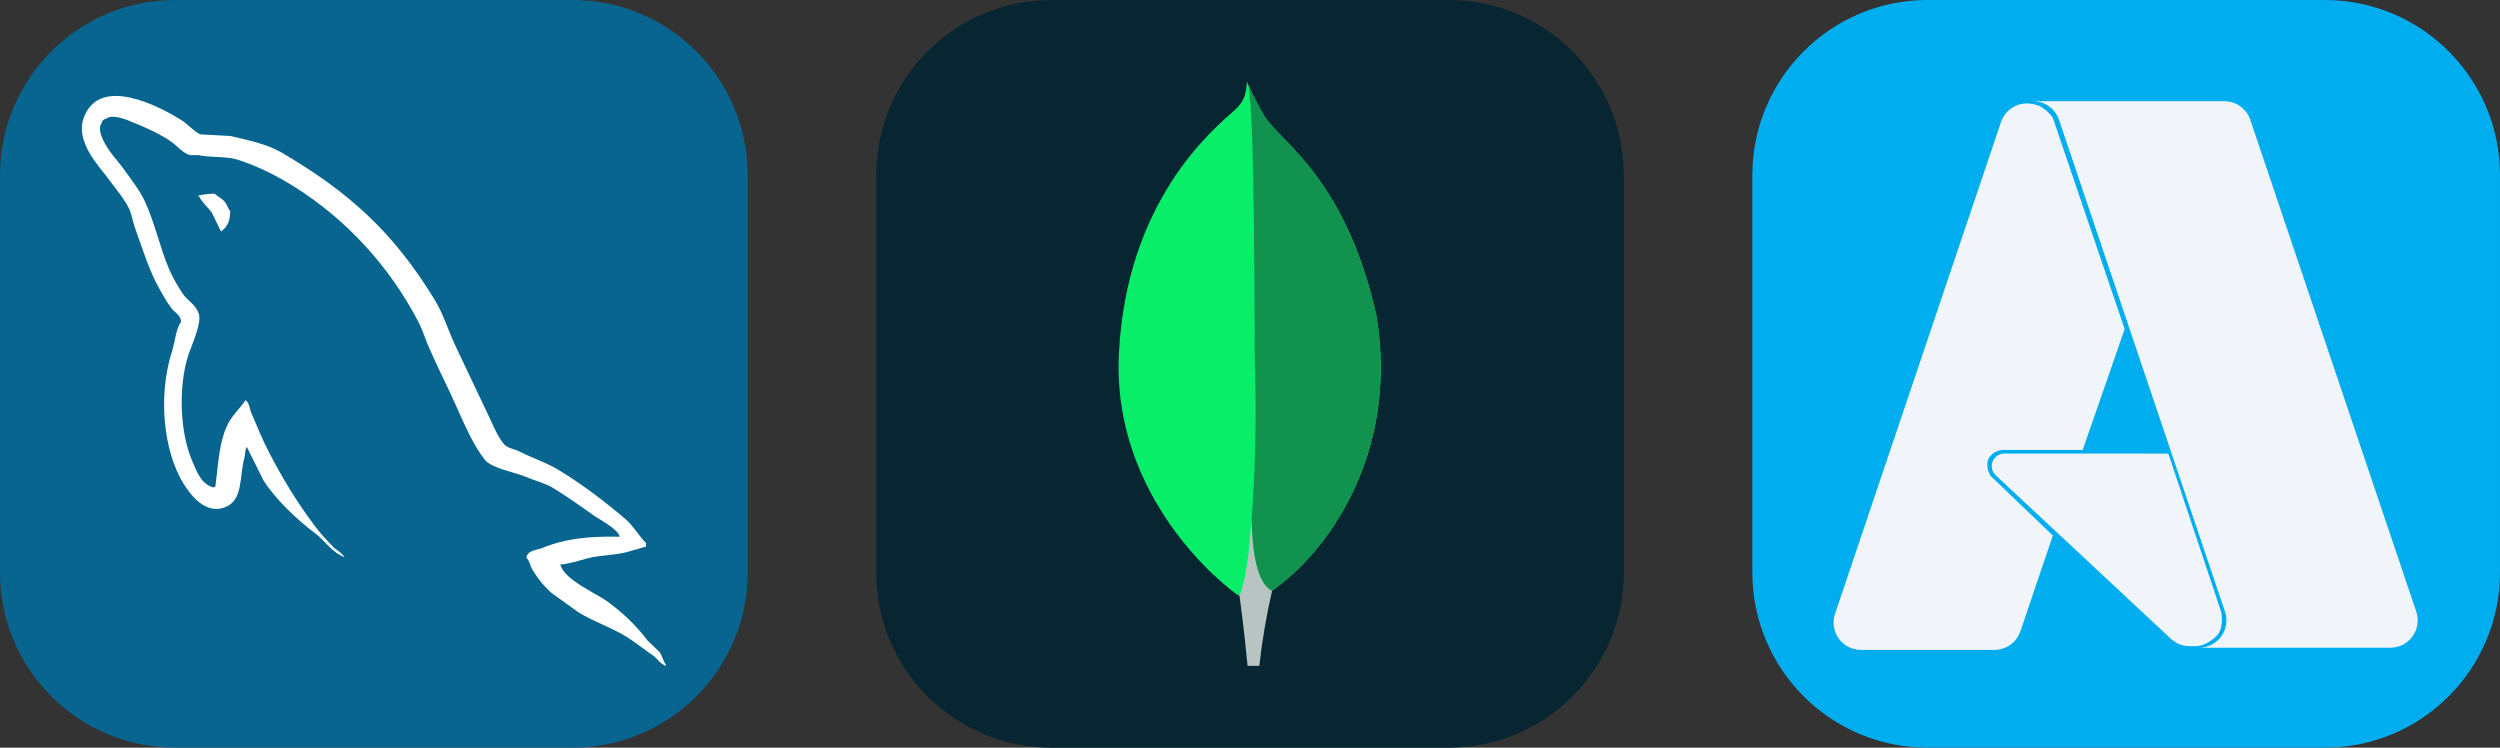 
  <svg width="167.188" height="50" viewBox="0 0 856 256" fill="none" xmlns="http://www.w3.org/2000/svg" xmlns:xlink="http://www.w3.org/1999/xlink" version="1.1">
    
        <rect x="0" y="0" width="856" height="256" fill="#333333" stroke="none"/>
    
        <g transform="translate(0, 0)">
          <svg width="256" height="256" viewBox="0 0 256 256" fill="none" xmlns="http://www.w3.org/2000/svg">
<g clip-path="url(#clip0_248_1542)">
<path d="M196 0H60C26.863 0 0 26.863 0 60V196C0 229.137 26.863 256 60 256H196C229.137 256 256 229.137 256 196V60C256 26.863 229.137 0 196 0Z" fill="#086590"/>
<path fill-rule="evenodd" clip-rule="evenodd" d="M212.223 183.789C201.346 183.487 192.907 184.601 185.835 187.577C183.798 188.394 180.53 188.394 180.261 190.958C181.35 192.033 181.481 193.793 182.436 195.284C184.066 197.99 186.926 201.634 189.508 203.526L198.212 209.746C203.517 212.987 209.501 214.881 214.669 218.126C217.662 220.019 220.653 222.452 223.647 224.482C225.171 225.563 226.095 227.324 228 227.997V227.588C227.049 226.376 226.775 224.619 225.827 223.261L221.741 219.343C217.8 214.072 212.9 209.472 207.596 205.691C203.242 202.717 193.725 198.662 191.956 193.663L191.688 193.36C194.676 193.058 198.212 192.006 201.071 191.194C205.699 189.982 209.912 190.249 214.669 189.033L221.202 187.14V185.928C218.753 183.496 216.986 180.25 214.403 177.954C207.468 172.007 199.846 166.192 191.956 161.327C187.74 158.624 182.298 156.863 177.81 154.57C176.173 153.758 173.457 153.352 172.506 152.001C170.051 149.032 168.695 145.108 166.927 141.591L155.775 118.071C153.327 112.799 151.827 107.527 148.839 102.661C134.827 79.68 119.59 65.759 96.195 52.104C91.164 49.265 85.18 48.044 78.817 46.559L68.616 46.014C66.436 45.069 64.263 42.499 62.357 41.281C54.605 36.416 34.608 25.872 28.892 39.766C25.218 48.553 34.334 57.203 37.428 61.666C39.745 64.774 42.733 68.289 44.37 71.803C45.285 74.1 45.59 76.536 46.544 78.969C48.718 84.916 50.76 91.542 53.617 97.087C55.141 99.926 56.742 102.903 58.647 105.47C59.736 106.984 61.641 107.633 62.046 110.066C60.141 112.771 60.01 116.822 58.922 120.207C54.022 135.482 55.928 154.407 62.863 165.653C65.043 169.031 70.18 176.469 77.15 173.628C83.271 171.194 81.905 163.49 83.674 156.73C84.085 155.11 83.811 154.028 84.625 152.943V153.247L90.204 164.466C94.42 171.089 101.768 177.984 107.886 182.583C111.148 185.017 113.733 189.21 117.812 190.694V190.286H117.545C116.727 189.073 115.501 188.528 114.413 187.582C111.966 185.15 109.246 182.174 107.34 179.472C101.63 171.903 96.6 163.52 92.109 154.87C89.93 150.68 88.024 146.083 86.262 141.893C85.439 140.27 85.439 137.833 84.082 137.028C82.04 139.997 79.052 142.572 77.549 146.22C74.964 152.031 74.695 159.197 73.744 166.632C73.195 166.768 73.439 166.632 73.195 166.934C68.848 165.857 67.348 161.39 65.717 157.609C61.638 148.011 60.955 132.601 64.491 121.516C65.443 118.677 69.528 109.754 67.897 107.051C67.074 104.482 64.36 102.998 62.86 100.968C61.092 98.399 59.193 95.157 57.967 92.318C54.705 84.743 53.074 76.366 49.535 68.795C47.898 65.28 45.044 61.629 42.73 58.387C40.145 54.736 37.294 52.167 35.252 47.844C34.572 46.329 33.621 43.923 34.709 42.299C34.977 41.218 35.526 40.784 36.608 40.542C38.377 39.027 43.413 40.948 45.181 41.754C50.212 43.784 54.428 45.675 58.644 48.51C60.55 49.862 62.592 52.431 65.04 53.109H67.9C72.253 54.055 77.146 53.413 81.222 54.624C88.433 56.927 94.96 60.302 100.813 63.956C118.63 75.175 133.325 91.127 143.25 110.19C144.881 113.299 145.561 116.138 147.061 119.382C149.921 126.009 153.458 132.766 156.308 139.258C159.168 145.611 161.887 152.104 165.967 157.376C168.009 160.214 176.167 161.699 179.838 163.187C182.56 164.399 186.773 165.49 189.228 166.974C193.849 169.813 198.475 173.058 202.825 176.167C204.998 177.784 211.803 181.166 212.208 183.862L212.223 183.789ZM73.509 66.319C71.63 66.303 69.757 66.53 67.936 66.995V67.298H68.205C69.293 69.461 71.198 70.949 72.558 72.842L75.689 79.332L75.957 79.029C77.863 77.678 78.817 75.515 78.817 72.273C78 71.328 77.866 70.379 77.186 69.434C76.369 68.083 74.601 67.404 73.509 66.325V66.319Z" fill="white"/>
</g>
<defs>
<clipPath id="clip0_248_1542">
<rect width="256" height="256" fill="white"/>
</clipPath>
</defs>
</svg>

        </g>
         
        <g transform="translate(300, 0)">
          <svg width="256" height="256" viewBox="0 0 256 256" fill="none" xmlns="http://www.w3.org/2000/svg">
<g clip-path="url(#clip0_248_1523)">
<path d="M196 0H60C26.863 0 0 26.863 0 60V196C0 229.137 26.863 256 60 256H196C229.137 256 256 229.137 256 196V60C256 26.863 229.137 0 196 0Z" fill="#082532"/>
<path d="M171.173 107.591C160.636 61.11 138.676 48.736 133.074 39.989C130.764 36.135 128.717 32.13 126.949 28C126.653 32.129 126.109 34.731 122.599 37.862C115.552 44.145 85.622 68.535 83.103 121.348C80.756 170.59 119.303 200.953 124.395 204.092C128.311 206.019 133.08 204.133 135.407 202.364C153.988 189.612 179.376 155.614 171.193 107.591" fill="#08EE69"/>
<path d="M128.545 177.871C127.575 190.059 126.88 197.141 124.416 204.106C124.416 204.106 126.033 215.709 127.169 228H131.188C132.147 219.345 133.61 210.753 135.572 202.268C130.369 199.708 128.745 188.566 128.545 177.871Z" fill="#B8C4C2"/>
<path d="M135.565 202.275C130.307 199.846 128.786 188.469 128.552 177.871C129.852 160.388 130.231 142.849 129.688 125.326C129.412 116.132 129.818 40.167 127.423 29.046C129.062 32.813 130.949 36.466 133.074 39.982C138.676 48.736 160.643 61.109 171.173 107.591C179.376 155.532 154.126 189.44 135.565 202.275Z" fill="#12924F"/>
</g>
<defs>
<clipPath id="clip0_248_1523">
<rect width="256" height="256" fill="white"/>
</clipPath>
</defs>
</svg>

        </g>
         
        <g transform="translate(600, 0)">
          <svg width="256" height="256" viewBox="0 0 256 256" fill="none" xmlns="http://www.w3.org/2000/svg">
<g clip-path="url(#clip0_248_2284)">
<path d="M196 0H60C26.863 0 0 26.863 0 60V196C0 229.137 26.863 256 60 256H196C229.137 256 256 229.137 256 196V60C256 26.863 229.137 0 196 0Z" fill="#00ADEF"/>
<path d="M96.138 34.655C98.096 34.655 100.004 35.269 101.594 36.411C103.184 37.553 104.376 39.166 105.002 41.021L161.84 209.425C162.316 210.833 162.449 212.334 162.23 213.804C162.01 215.273 161.443 216.669 160.576 217.876C159.709 219.083 158.568 220.067 157.245 220.744C155.923 221.422 154.458 221.775 152.972 221.774H218.468C219.953 221.772 221.417 221.418 222.738 220.739C224.058 220.061 225.199 219.078 226.066 217.873C226.933 216.665 227.499 215.269 227.719 213.799C227.939 212.329 227.805 210.828 227.329 209.42L170.495 41.016C169.869 39.16 168.677 37.548 167.086 36.406C165.496 35.263 163.587 34.649 161.628 34.65L96.138 34.655ZM94.023 35.411C92.062 35.411 90.15 36.027 88.557 37.171C86.964 38.315 85.77 39.93 85.144 41.788L28.313 210.183C27.838 211.591 27.705 213.091 27.925 214.56C28.145 216.028 28.711 217.424 29.577 218.63C30.444 219.837 31.585 220.82 32.906 221.498C34.228 222.176 35.691 222.529 37.177 222.529H82.909C84.87 222.529 86.78 221.88 88.373 220.768C89.966 219.624 91.16 218.01 91.787 216.152L102.896 183.372L81.669 163.022C81.28 162.59 79.528 159.423 81.085 156.688C82.839 154.062 85.763 154.062 85.763 154.062H113.121L127.484 112.679L102.93 40.46C102.863 40.136 101.483 38.3 99.319 36.852C97.151 35.403 94.025 35.413 94.025 35.413L94.023 35.411ZM86.299 155.293C85.433 155.292 84.586 155.552 83.869 156.039C83.153 156.526 82.599 157.217 82.281 158.023C81.964 158.829 81.896 159.713 82.088 160.558C82.279 161.403 82.721 162.17 83.355 162.761L143.233 218.65C144.975 220.28 147.193 221.231 149.575 221.231C149.575 221.231 151.604 221.339 152.828 221.179C155.704 220.747 158.407 218.381 159.301 217.396C161.608 214.327 160.558 209.561 160.558 209.561L142.435 155.303L86.299 155.293Z" fill="#F1F5F9"/>
</g>
<defs>
<clipPath id="clip0_248_2284">
<rect width="256" height="256" fill="white"/>
</clipPath>
</defs>
</svg>

        </g>
        
  </svg>
  